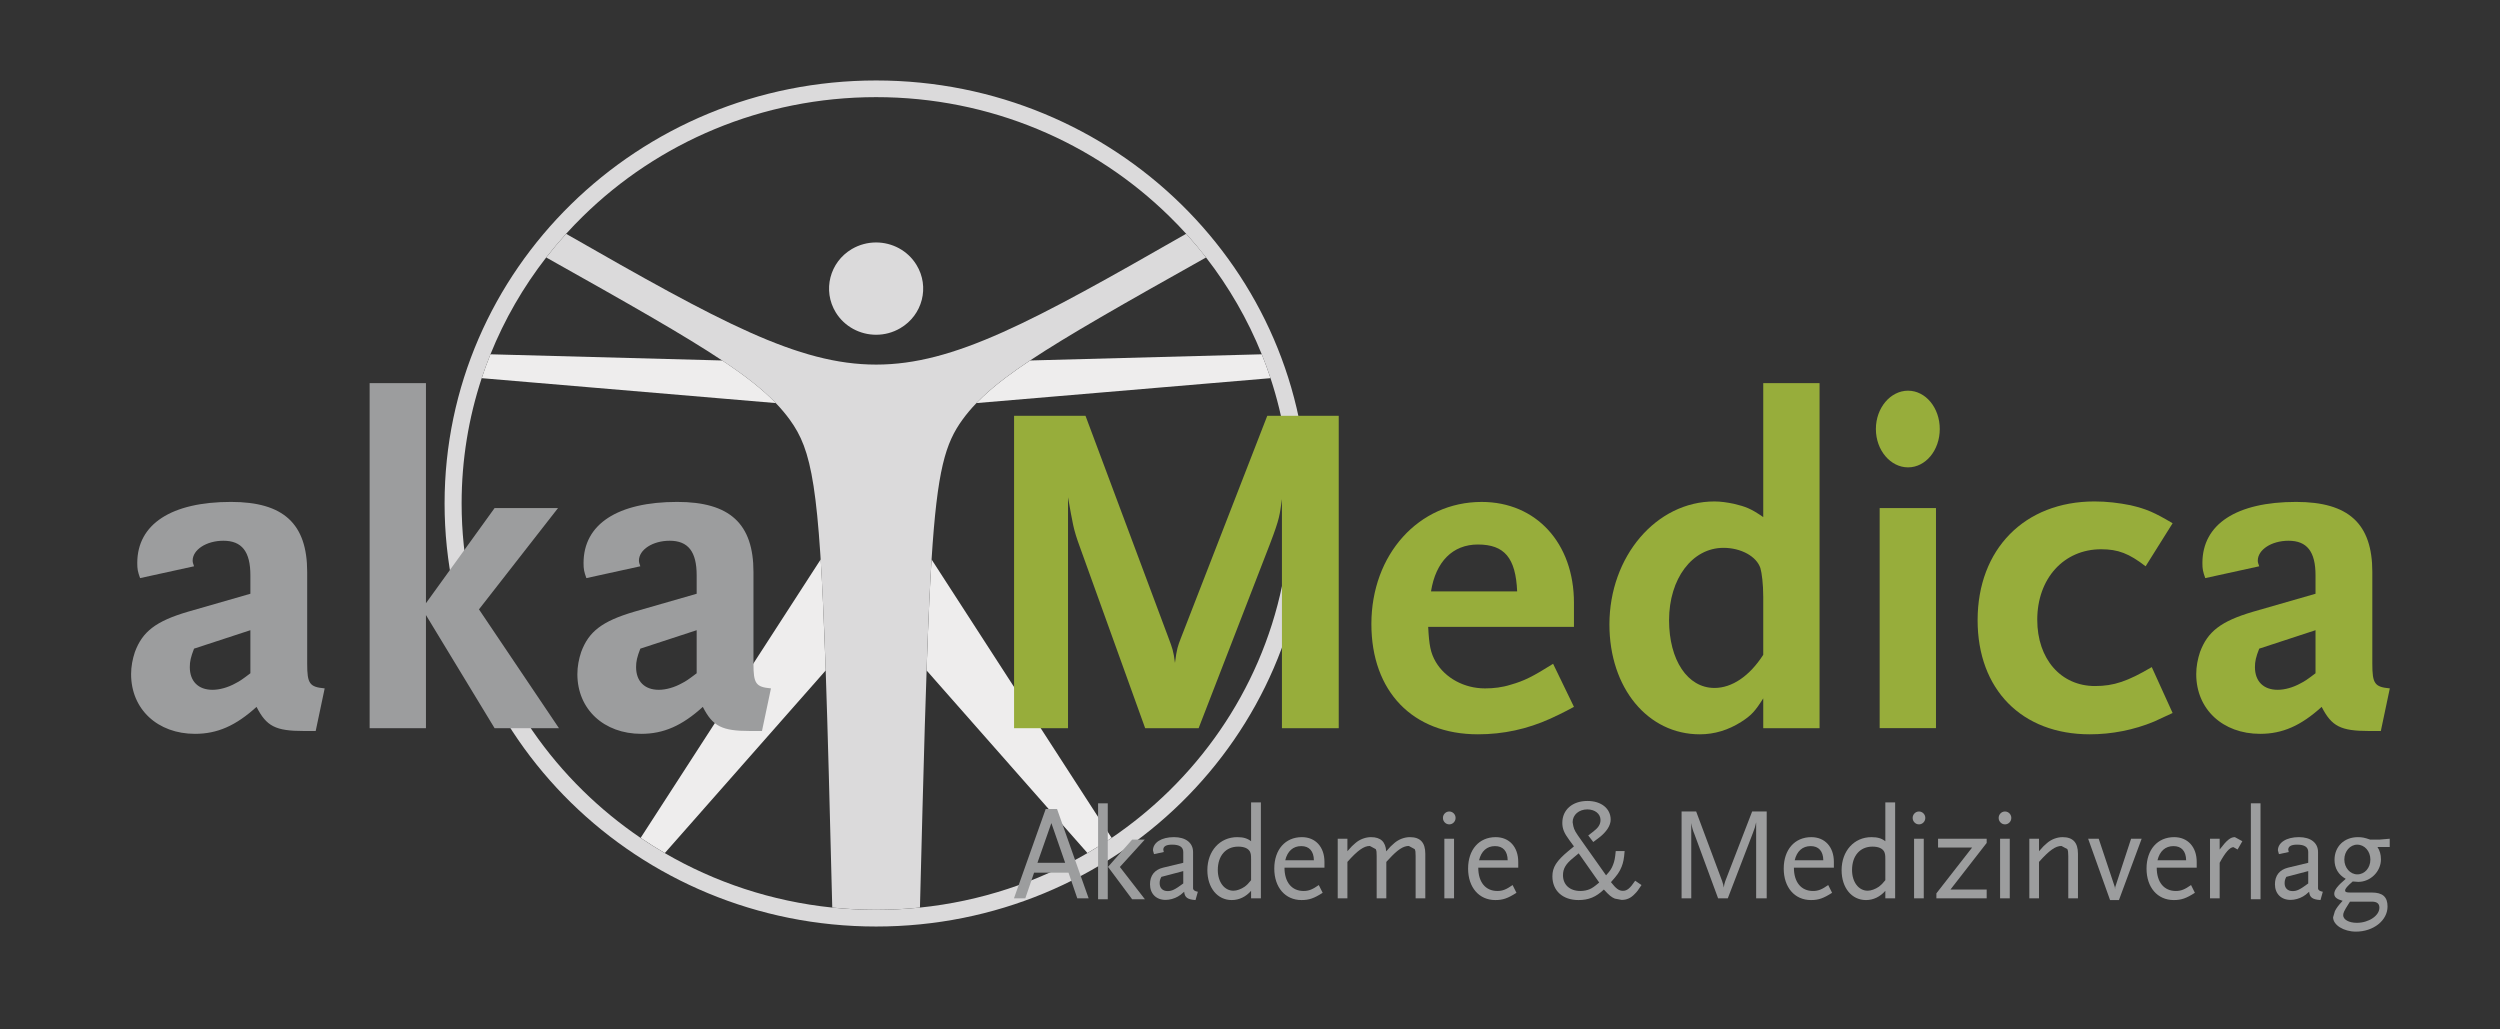 <?xml version="1.0" encoding="UTF-8" standalone="no"?>
<!DOCTYPE svg PUBLIC "-//W3C//DTD SVG 1.1//EN" "http://www.w3.org/Graphics/SVG/1.1/DTD/svg11.dtd">
<svg width="100%" height="100%" viewBox="0 0 459 189" version="1.1" xmlns="http://www.w3.org/2000/svg" xmlns:xlink="http://www.w3.org/1999/xlink" xml:space="preserve" xmlns:serif="http://www.serif.com/" style="fill-rule:evenodd;clip-rule:evenodd;stroke-linejoin:round;stroke-miterlimit:2;">
    <rect x="0" y="0" width="459" height="189" fill="#333333" stroke="none"/>
    <rect id="ArtBoard1" x="0" y="0" width="458.735" height="188.655" style="fill:none;"/>
    <g id="ArtBoard11" serif:id="ArtBoard1">
        <g transform="matrix(5.556,0,0,5.556,179.27,65.049)">
            <path d="M0,1.612L0.217,1.398C0.419,1.208 0.648,1.015 0.911,0.814L0.96,0.776C1.201,0.594 1.47,0.405 1.772,0.204L9.43,0C9.534,0.259 9.63,0.522 9.719,0.789C6.479,1.063 3.24,1.338 0,1.612" style="fill:rgb(238,237,237);fill-rule:nonzero;"/>
        </g>
        <g transform="matrix(5.556,0,0,5.556,199.656,102.715)">
            <path d="M0,9.702C-1.773,7.691 -3.545,5.679 -5.316,3.668C-5.287,2.805 -5.256,2.039 -5.225,1.359C-5.201,0.863 -5.177,0.411 -5.151,0C-3.169,3.065 -1.184,6.133 0.799,9.2C0.539,9.376 0.273,9.543 0,9.702" style="fill:rgb(238,237,237);fill-rule:nonzero;"/>
        </g>
        <g transform="matrix(5.556,0,0,5.556,160.853,42.921)">
            <path d="M0,22.34C-0.489,22.34 -0.973,22.315 -1.449,22.265C-1.531,19 -1.597,16.447 -1.666,14.432L-1.666,14.431C-1.67,14.335 -1.673,14.239 -1.676,14.145C-1.882,8.317 -2.118,7.156 -2.854,6.142C-2.989,5.957 -3.141,5.776 -3.315,5.595L-3.314,5.595C-3.738,5.154 -4.299,4.709 -5.086,4.187L-5.087,4.187C-6.337,3.355 -8.156,2.324 -10.901,0.783C-10.692,0.514 -10.473,0.253 -10.245,0.001C-5.15,2.918 -2.575,4.323 0,4.323C2.576,4.323 5.151,2.917 10.246,0C10.474,0.253 10.694,0.513 10.903,0.783C8.157,2.324 6.338,3.355 5.087,4.187C4.785,4.388 4.516,4.577 4.275,4.759L4.266,4.766L4.226,4.796C3.963,4.998 3.733,5.191 3.532,5.381L3.315,5.595C3.141,5.776 2.989,5.957 2.855,6.142C2.292,6.919 2.022,7.782 1.833,10.763C1.807,11.174 1.783,11.626 1.76,12.122C1.653,14.388 1.567,17.6 1.449,22.265C0.973,22.315 0.49,22.34 0,22.34" style="fill:rgb(219,218,219);fill-rule:nonzero;"/>
        </g>
        <g transform="matrix(5.556,0,0,5.556,122.061,102.708)">
            <path d="M0,9.704C-0.273,9.545 -0.539,9.378 -0.799,9.202C1.184,6.134 3.168,3.066 5.151,0C5.208,0.911 5.257,2.02 5.306,3.383C5.309,3.478 5.313,3.573 5.316,3.67C3.543,5.681 1.771,7.693 0,9.704" style="fill:rgb(238,237,237);fill-rule:nonzero;"/>
        </g>
        <g transform="matrix(5.556,0,0,5.556,142.443,65.049)">
            <path d="M0,1.612L-0.001,1.612C-3.241,1.338 -6.479,1.063 -9.72,0.789C-9.631,0.522 -9.535,0.259 -9.431,0L-1.773,0.204C-0.986,0.726 -0.425,1.171 0,1.612" style="fill:rgb(238,237,237);fill-rule:nonzero;"/>
        </g>
        <g transform="matrix(5.556,0,0,5.556,160.858,44.515)">
            <path d="M0,3.05C-0.528,3.05 -1.043,2.786 -1.335,2.31C-1.775,1.588 -1.538,0.651 -0.802,0.217C-0.551,0.07 -0.274,0 -0.002,0C0.527,0 1.042,0.264 1.333,0.741C1.776,1.463 1.536,2.4 0.8,2.832C0.549,2.98 0.273,3.05 0,3.05" style="fill:rgb(219,218,219);fill-rule:nonzero;"/>
        </g>
        <g transform="matrix(5.556,0,0,5.556,160.854,14.774)">
            <path d="M0,27.958C-7.874,27.958 -14.26,21.699 -14.26,13.978C-14.26,6.258 -7.874,0 0,0C7.876,0 14.26,6.258 14.26,13.978L13.696,13.978C13.696,12.533 13.464,11.142 13.034,9.839C12.945,9.572 12.849,9.309 12.744,9.049C12.28,7.896 11.657,6.821 10.903,5.849C10.693,5.58 10.474,5.319 10.246,5.066C10.065,4.867 9.878,4.672 9.685,4.484C7.205,2.054 3.782,0.551 0,0.551C-3.782,0.551 -7.205,2.054 -9.683,4.484C-9.876,4.673 -10.063,4.867 -10.245,5.067C-10.473,5.32 -10.692,5.58 -10.902,5.849C-11.657,6.821 -12.28,7.895 -12.744,9.049C-12.849,9.309 -12.945,9.572 -13.034,9.839C-13.464,11.142 -13.697,12.533 -13.697,13.978C-13.697,17.686 -12.164,21.042 -9.683,23.474C-9.099,24.047 -8.462,24.568 -7.782,25.03C-7.521,25.206 -7.256,25.373 -6.983,25.532C-5.331,26.494 -3.455,27.125 -1.449,27.332C-0.973,27.381 -0.49,27.407 0,27.407C0.49,27.407 0.973,27.381 1.449,27.332C3.455,27.125 5.332,26.494 6.984,25.532C7.257,25.373 7.523,25.205 7.783,25.03C8.464,24.567 9.101,24.046 9.685,23.474C12.164,21.042 13.696,17.686 13.696,13.978L14.26,13.978C14.26,21.699 7.876,27.958 0,27.958M14.26,14.116L14.26,13.978L14.26,14.116Z" style="fill:rgb(219,218,219);fill-rule:nonzero;"/>
        </g>
        <g transform="matrix(5.556,0,0,5.556,197.791,148.534)">
            <path d="M0,2.952L-0.29,2.104L-1.428,2.104L-1.718,2.952L-2.093,2.952L-1.044,0L-0.669,0L0.375,2.952L0,2.952ZM-0.857,0.465L-1.317,1.778L-0.401,1.778L-0.857,0.465Z" style="fill:rgb(156,157,158);fill-rule:nonzero;"/>
        </g>
        <g transform="matrix(5.556,0,0,5.556,-773.826,-1953.28)">
            <path d="M175.564,378.108L175.884,378.108L175.884,381.278L175.564,381.278L175.564,378.108ZM176.689,381.278L175.892,380.208L176.689,379.308L177.106,379.308L176.284,380.212L177.111,381.278L176.689,381.278Z" style="fill:rgb(156,157,158);fill-rule:nonzero;"/>
        </g>
        <g transform="matrix(5.556,0,0,5.556,219.497,153.698)">
            <path d="M0,2.079C-0.264,2.062 -0.358,1.992 -0.375,1.805C-0.473,1.892 -0.515,1.927 -0.58,1.962C-0.699,2.031 -0.852,2.074 -0.989,2.074C-1.3,2.074 -1.504,1.87 -1.504,1.557C-1.504,1.27 -1.355,1.079 -1.074,1.009L-0.405,0.848L-0.405,0.492C-0.405,0.331 -0.524,0.248 -0.771,0.248C-0.972,0.248 -1.065,0.305 -1.065,0.418L-1.048,0.492L-1.372,0.561L-1.406,0.439C-1.406,0.179 -1.125,0 -0.712,0C-0.324,0 -0.081,0.187 -0.081,0.492L-0.081,1.701C-0.072,1.753 -0.021,1.788 0.077,1.805L0,2.079ZM-0.405,1.122L-1.129,1.313C-1.176,1.405 -1.185,1.448 -1.185,1.527C-1.185,1.683 -1.082,1.783 -0.925,1.783C-0.78,1.783 -0.682,1.736 -0.405,1.531L-0.405,1.122Z" style="fill:rgb(156,157,158);fill-rule:nonzero;"/>
        </g>
        <g transform="matrix(5.556,0,0,5.556,229.7,147.639)">
            <path d="M0,3.113L0,2.865C-0.171,3.061 -0.396,3.17 -0.639,3.17C-1.112,3.17 -1.445,2.765 -1.445,2.182C-1.445,1.547 -1.031,1.091 -0.46,1.091C-0.256,1.091 -0.124,1.13 0,1.226L0,-0.057L0.324,-0.057L0.324,3.113L0,3.113ZM0,1.83C0,1.678 -0.008,1.634 -0.038,1.569C-0.098,1.461 -0.23,1.404 -0.426,1.404C-0.835,1.404 -1.1,1.704 -1.1,2.178C-1.1,2.574 -0.882,2.861 -0.584,2.861C-0.469,2.861 -0.328,2.809 -0.209,2.726C-0.136,2.67 -0.09,2.626 0,2.513L0,1.83Z" style="fill:rgb(156,157,158);fill-rule:nonzero;"/>
        </g>
        <g transform="matrix(5.556,0,0,5.556,235.831,159.645)">
            <path d="M0,-0.061C0,0.417 0.239,0.709 0.631,0.709C0.801,0.709 0.925,0.66 1.134,0.513L1.262,0.769C0.976,0.952 0.814,1.009 0.562,1.009C0.025,1.009 -0.337,0.591 -0.337,-0.031C-0.337,-0.657 0.025,-1.07 0.575,-1.07C1.027,-1.07 1.321,-0.744 1.321,-0.252L1.321,-0.061L0,-0.061ZM0.554,-0.774C0.285,-0.774 0.098,-0.609 0.025,-0.305L0.972,-0.305C0.967,-0.609 0.818,-0.774 0.554,-0.774" style="fill:rgb(156,157,158);fill-rule:nonzero;"/>
        </g>
        <g transform="matrix(5.556,0,0,5.556,259.907,153.7)">
            <path d="M0,2.022L0,0.626C0,0.483 -0.004,0.456 -0.03,0.396L-0.225,0.291C-0.405,0.291 -0.596,0.413 -0.878,0.722L-0.968,0.818L-0.968,2.022L-1.287,2.022L-1.287,0.626C-1.287,0.483 -1.291,0.456 -1.317,0.396L-1.513,0.291C-1.709,0.291 -1.918,0.439 -2.254,0.818L-2.254,2.022L-2.574,2.022L-2.574,0.052L-2.254,0.052L-2.254,0.465C-2.122,0.313 -2.084,0.274 -1.99,0.196C-1.845,0.07 -1.653,0 -1.474,0C-1.155,0 -0.993,0.152 -0.972,0.47C-0.835,0.313 -0.797,0.274 -0.703,0.196C-0.558,0.07 -0.367,0 -0.188,0C0.153,0 0.32,0.178 0.32,0.548L0.32,2.022L0,2.022Z" style="fill:rgb(156,157,158);fill-rule:nonzero;"/>
        </g>
        <g transform="matrix(5.556,0,0,5.556,266.084,162.568)">
            <path d="M0,-2.018C-0.115,-2.018 -0.209,-2.114 -0.209,-2.231C-0.209,-2.349 -0.115,-2.444 0,-2.444C0.115,-2.444 0.209,-2.349 0.209,-2.231C0.209,-2.114 0.115,-2.018 0,-2.018M-0.162,-1.544L0.158,-1.544L0.158,0.426L-0.162,0.426L-0.162,-1.544Z" style="fill:rgb(156,157,158);fill-rule:nonzero;"/>
        </g>
        <g transform="matrix(5.556,0,0,5.556,271.41,159.645)">
            <path d="M0,-0.061C0,0.417 0.239,0.709 0.631,0.709C0.802,0.709 0.925,0.66 1.134,0.513L1.262,0.769C0.976,0.952 0.814,1.009 0.563,1.009C0.026,1.009 -0.336,0.591 -0.336,-0.031C-0.336,-0.657 0.026,-1.07 0.575,-1.07C1.027,-1.07 1.321,-0.744 1.321,-0.252L1.321,-0.061L0,-0.061ZM0.554,-0.774C0.286,-0.774 0.098,-0.609 0.026,-0.305L0.972,-0.305C0.968,-0.609 0.818,-0.774 0.554,-0.774" style="fill:rgb(156,157,158);fill-rule:nonzero;"/>
        </g>
        <g transform="matrix(5.556,0,0,5.556,300.104,148.144)">
            <path d="M0,2.883C-0.124,3.014 -0.26,3.074 -0.426,3.074L-0.652,3.031C-0.767,2.983 -0.844,2.918 -1.014,2.731C-1.274,2.979 -1.517,3.079 -1.854,3.079C-2.374,3.079 -2.715,2.77 -2.715,2.296C-2.715,1.996 -2.583,1.787 -2.186,1.457L-2.003,1.305L-2.16,1.091C-2.331,0.861 -2.387,0.717 -2.387,0.526C-2.387,0.096 -2.054,-0.196 -1.556,-0.196C-1.099,-0.196 -0.789,0.056 -0.789,0.422C-0.789,0.613 -0.925,0.826 -1.168,1.013L-1.364,1.161L-1.53,0.944L-1.36,0.813C-1.193,0.683 -1.125,0.578 -1.125,0.43C-1.125,0.231 -1.309,0.083 -1.56,0.083C-1.837,0.083 -2.046,0.261 -2.046,0.505L-2.024,0.635C-1.99,0.77 -1.961,0.822 -1.76,1.104L-0.942,2.261C-0.81,2.118 -0.763,2.048 -0.712,1.918C-0.661,1.787 -0.644,1.696 -0.622,1.461L-0.328,1.461C-0.349,1.722 -0.371,1.831 -0.426,1.974C-0.495,2.148 -0.571,2.257 -0.78,2.487C-0.609,2.705 -0.515,2.774 -0.384,2.774C-0.247,2.774 -0.149,2.692 0.021,2.44L0.23,2.583C0.123,2.748 0.081,2.805 0,2.883M-1.846,1.535L-2.024,1.683C-2.272,1.883 -2.365,2.04 -2.365,2.257C-2.365,2.574 -2.14,2.779 -1.79,2.779C-1.679,2.779 -1.568,2.757 -1.479,2.718C-1.394,2.679 -1.334,2.64 -1.168,2.5L-1.846,1.535Z" style="fill:rgb(156,157,158);fill-rule:nonzero;"/>
        </g>
        <g transform="matrix(5.556,0,0,5.556,322.428,148.989)">
            <path d="M0,2.87L0,0.357C-0.03,0.504 -0.047,0.552 -0.107,0.709L-0.937,2.87L-1.257,2.87L-2.033,0.765C-2.097,0.609 -2.11,0.561 -2.144,0.383L-2.144,2.87L-2.464,2.87L-2.464,0L-1.982,0L-1.125,2.296C-1.087,2.413 -1.082,2.431 -1.07,2.513C-1.053,2.401 -1.044,2.374 -1.018,2.296L-0.132,0L0.349,0L0.349,2.87L0,2.87Z" style="fill:rgb(156,157,158);fill-rule:nonzero;"/>
        </g>
        <g transform="matrix(5.556,0,0,5.556,329.36,159.645)">
            <path d="M0,-0.061C0,0.417 0.239,0.709 0.631,0.709C0.802,0.709 0.925,0.66 1.134,0.513L1.262,0.769C0.976,0.952 0.815,1.009 0.563,1.009C0.026,1.009 -0.336,0.591 -0.336,-0.031C-0.336,-0.657 0.026,-1.07 0.575,-1.07C1.027,-1.07 1.321,-0.744 1.321,-0.252L1.321,-0.061L0,-0.061ZM0.554,-0.774C0.286,-0.774 0.098,-0.609 0.026,-0.305L0.972,-0.305C0.968,-0.609 0.818,-0.774 0.554,-0.774" style="fill:rgb(156,157,158);fill-rule:nonzero;"/>
        </g>
        <g transform="matrix(5.556,0,0,5.556,346.147,147.639)">
            <path d="M0,3.113L0,2.865C-0.17,3.061 -0.396,3.17 -0.639,3.17C-1.112,3.17 -1.445,2.765 -1.445,2.182C-1.445,1.547 -1.031,1.091 -0.46,1.091C-0.256,1.091 -0.124,1.13 0,1.226L0,-0.057L0.324,-0.057L0.324,3.113L0,3.113ZM0,1.83C0,1.678 -0.008,1.634 -0.039,1.569C-0.098,1.461 -0.23,1.404 -0.426,1.404C-0.835,1.404 -1.1,1.704 -1.1,2.178C-1.1,2.574 -0.882,2.861 -0.584,2.861C-0.469,2.861 -0.328,2.809 -0.209,2.726C-0.137,2.67 -0.09,2.626 0,2.513L0,1.83Z" style="fill:rgb(156,157,158);fill-rule:nonzero;"/>
        </g>
        <g transform="matrix(5.556,0,0,5.556,352.325,162.568)">
            <path d="M0,-2.018C-0.115,-2.018 -0.209,-2.114 -0.209,-2.231C-0.209,-2.349 -0.115,-2.444 0,-2.444C0.115,-2.444 0.209,-2.349 0.209,-2.231C0.209,-2.114 0.115,-2.018 0,-2.018M-0.162,-1.544L0.158,-1.544L0.158,0.426L-0.162,0.426L-0.162,-1.544Z" style="fill:rgb(156,157,158);fill-rule:nonzero;"/>
        </g>
        <g transform="matrix(5.556,0,0,5.556,355.521,153.989)">
            <path d="M0,1.97L0,1.805L1.18,0.292L0.055,0.292L0.055,0L1.662,0L1.662,0.139L0.465,1.679L1.662,1.679L1.662,1.97L0,1.97Z" style="fill:rgb(156,157,158);fill-rule:nonzero;"/>
        </g>
        <g transform="matrix(5.556,0,0,5.556,368.115,162.568)">
            <path d="M0,-2.018C-0.115,-2.018 -0.209,-2.114 -0.209,-2.231C-0.209,-2.349 -0.115,-2.444 0,-2.444C0.115,-2.444 0.209,-2.349 0.209,-2.231C0.209,-2.114 0.115,-2.018 0,-2.018M-0.162,-1.544L0.158,-1.544L0.158,0.426L-0.162,0.426L-0.162,-1.544Z" style="fill:rgb(156,157,158);fill-rule:nonzero;"/>
        </g>
        <g transform="matrix(5.556,0,0,5.556,379.736,153.7)">
            <path d="M0,2.022L0,0.626C0,0.496 -0.008,0.452 -0.03,0.396L-0.226,0.291C-0.422,0.291 -0.63,0.439 -0.967,0.818L-0.967,2.022L-1.287,2.022L-1.287,0.052L-0.967,0.052L-0.967,0.465C-0.835,0.313 -0.797,0.274 -0.703,0.196C-0.558,0.07 -0.367,0 -0.188,0C0.153,0 0.32,0.178 0.32,0.548L0.32,2.022L0,2.022Z" style="fill:rgb(156,157,158);fill-rule:nonzero;"/>
        </g>
        <g transform="matrix(5.556,0,0,5.556,389.04,153.993)">
            <path d="M0,2.026L-0.294,2.026L-1.018,0L-0.669,0L-0.137,1.595L-0.128,1.674L-0.124,1.6L0.401,0L0.75,0L0,2.026Z" style="fill:rgb(156,157,158);fill-rule:nonzero;"/>
        </g>
        <g transform="matrix(5.556,0,0,5.556,395.976,159.645)">
            <path d="M0,-0.061C0,0.417 0.239,0.709 0.631,0.709C0.801,0.709 0.925,0.66 1.134,0.513L1.261,0.769C0.976,0.952 0.814,1.009 0.562,1.009C0.025,1.009 -0.337,0.591 -0.337,-0.031C-0.337,-0.657 0.025,-1.07 0.575,-1.07C1.027,-1.07 1.321,-0.744 1.321,-0.252L1.321,-0.061L0,-0.061ZM0.554,-0.774C0.285,-0.774 0.098,-0.609 0.025,-0.305L0.972,-0.305C0.967,-0.609 0.818,-0.774 0.554,-0.774" style="fill:rgb(156,157,158);fill-rule:nonzero;"/>
        </g>
        <g transform="matrix(5.556,0,0,5.556,410.818,162.66)">
            <path d="M0,-1.204L-0.136,-1.282C-0.255,-1.282 -0.409,-1.104 -0.592,-0.765L-0.592,0.409L-0.911,0.409L-0.911,-1.561L-0.592,-1.561L-0.592,-1.204C-0.354,-1.517 -0.234,-1.613 -0.089,-1.613L0.158,-1.478L0,-1.204Z" style="fill:rgb(156,157,158);fill-rule:nonzero;"/>
        </g>
        <g transform="matrix(5.556,0,0,5.556,-773.826,-1953.28)">
            <rect x="213.658" y="378.108" width="0.319" height="3.17" style="fill:rgb(156,157,158);"/>
        </g>
        <g transform="matrix(5.556,0,0,5.556,426.041,153.698)">
            <path d="M0,2.079C-0.265,2.062 -0.358,1.992 -0.375,1.805C-0.473,1.892 -0.516,1.927 -0.58,1.962C-0.699,2.031 -0.852,2.074 -0.989,2.074C-1.3,2.074 -1.505,1.87 -1.505,1.557C-1.505,1.27 -1.355,1.079 -1.074,1.009L-0.405,0.848L-0.405,0.492C-0.405,0.331 -0.524,0.248 -0.771,0.248C-0.972,0.248 -1.066,0.305 -1.066,0.418L-1.048,0.492L-1.373,0.561L-1.407,0.439C-1.407,0.179 -1.125,0 -0.712,0C-0.324,0 -0.081,0.187 -0.081,0.492L-0.081,1.701C-0.073,1.753 -0.021,1.788 0.077,1.805L0,2.079ZM-0.405,1.122L-1.13,1.313C-1.176,1.405 -1.185,1.448 -1.185,1.527C-1.185,1.683 -1.082,1.783 -0.925,1.783C-0.78,1.783 -0.682,1.736 -0.405,1.531L-0.405,1.122Z" style="fill:rgb(156,157,158);fill-rule:nonzero;"/>
        </g>
        <g transform="matrix(5.556,0,0,5.556,436.502,169.235)">
            <path d="M0,-2.47C0.077,-2.353 0.115,-2.222 0.115,-2.061C0.115,-1.661 -0.23,-1.318 -0.635,-1.318L-0.754,-1.327L-0.818,-1.331C-0.997,-1.178 -1.069,-1.092 -1.069,-1.035C-1.069,-0.983 -1.027,-0.966 -0.908,-0.966L-0.187,-0.966C0.171,-0.966 0.333,-0.822 0.333,-0.504C0.333,-0.044 -0.132,0.326 -0.711,0.326C-1.116,0.326 -1.466,0.109 -1.466,-0.148L-1.406,-0.352C-1.35,-0.461 -1.295,-0.535 -1.151,-0.692C-1.346,-0.748 -1.428,-0.813 -1.428,-0.926C-1.428,-1.052 -1.308,-1.2 -1.048,-1.418C-1.291,-1.553 -1.419,-1.77 -1.419,-2.044C-1.419,-2.487 -1.1,-2.796 -0.647,-2.796C-0.507,-2.796 -0.426,-2.779 -0.238,-2.714L0.056,-2.714L0.405,-2.744L0.405,-2.47L0,-2.47ZM-0.187,-0.665L-0.908,-0.665L-0.971,-0.565C-1.095,-0.37 -1.133,-0.292 -1.133,-0.218C-1.133,-0.07 -0.942,0.035 -0.682,0.035C-0.289,0.035 0.064,-0.2 0.064,-0.465C0.064,-0.6 -0.017,-0.665 -0.187,-0.665M-0.669,-2.548C-0.904,-2.548 -1.095,-2.327 -1.095,-2.057C-1.095,-1.787 -0.904,-1.566 -0.665,-1.566C-0.421,-1.566 -0.234,-1.779 -0.234,-2.057C-0.234,-2.331 -0.426,-2.548 -0.669,-2.548" style="fill:rgb(156,157,158);fill-rule:nonzero;"/>
        </g>
        <g transform="matrix(5.556,0,0,5.556,57.961,92.674)">
            <path d="M0,7.476L-0.391,7.476C-1.33,7.476 -1.627,7.32 -1.955,6.679C-2.643,7.304 -3.253,7.57 -3.988,7.57C-5.224,7.57 -6.1,6.757 -6.1,5.599C-6.1,5.349 -6.053,5.099 -5.974,4.864C-5.724,4.192 -5.286,3.848 -4.223,3.535L-2.158,2.941L-2.158,2.33C-2.158,1.548 -2.44,1.189 -3.05,1.189C-3.613,1.189 -4.066,1.486 -4.066,1.846C-4.066,1.908 -4.051,1.94 -4.02,2.033L-5.803,2.424C-5.881,2.205 -5.896,2.127 -5.896,1.924C-5.896,0.641 -4.77,-0.094 -2.799,-0.094C-1.064,-0.094 -0.281,0.626 -0.281,2.221L-0.281,5.255C-0.281,5.912 -0.203,6.022 0.297,6.068L0,7.476ZM-2.158,4.145L-4.02,4.755C-4.129,5.036 -4.16,5.177 -4.16,5.365C-4.16,5.834 -3.879,6.115 -3.41,6.115C-3.175,6.115 -2.893,6.037 -2.643,5.896C-2.518,5.834 -2.424,5.771 -2.158,5.568L-2.158,4.145Z" style="fill:rgb(156,157,158);fill-rule:nonzero;"/>
        </g>
        <g transform="matrix(5.556,0,0,5.556,90.805,70.343)">
            <path d="M0,11.402L-2.268,7.664L-2.268,11.402L-4.129,11.402L-4.129,0L-2.268,0L-2.268,7.273L0,4.129L2.096,4.129L-0.516,7.476L2.127,11.402L0,11.402Z" style="fill:rgb(156,157,158);fill-rule:nonzero;"/>
        </g>
        <g transform="matrix(5.556,0,0,5.556,139.898,92.674)">
            <path d="M0,7.476L-0.391,7.476C-1.329,7.476 -1.627,7.32 -1.955,6.679C-2.643,7.304 -3.253,7.57 -3.988,7.57C-5.224,7.57 -6.1,6.757 -6.1,5.599C-6.1,5.349 -6.053,5.099 -5.974,4.864C-5.725,4.192 -5.286,3.848 -4.223,3.535L-2.158,2.941L-2.158,2.33C-2.158,1.548 -2.44,1.189 -3.05,1.189C-3.613,1.189 -4.066,1.486 -4.066,1.846C-4.066,1.908 -4.051,1.94 -4.02,2.033L-5.803,2.424C-5.881,2.205 -5.896,2.127 -5.896,1.924C-5.896,0.641 -4.77,-0.094 -2.799,-0.094C-1.063,-0.094 -0.281,0.626 -0.281,2.221L-0.281,5.255C-0.281,5.912 -0.203,6.022 0.297,6.068L0,7.476ZM-2.158,4.145L-4.02,4.755C-4.129,5.036 -4.16,5.177 -4.16,5.365C-4.16,5.834 -3.879,6.115 -3.41,6.115C-3.175,6.115 -2.893,6.037 -2.643,5.896C-2.518,5.834 -2.424,5.771 -2.158,5.568L-2.158,4.145Z" style="fill:rgb(156,157,158);fill-rule:nonzero;"/>
        </g>
        <g transform="matrix(5.556,0,0,5.556,235.364,76.343)">
            <path d="M0,10.322L0,2.752C-0.078,3.284 -0.063,3.362 -0.391,4.222L-2.753,10.322L-4.52,10.322L-6.678,4.332C-6.897,3.738 -6.913,3.565 -7.069,2.69L-7.069,10.322L-8.852,10.322L-8.852,0L-6.491,0L-3.738,7.366C-3.628,7.663 -3.582,7.773 -3.535,8.164C-3.472,7.679 -3.441,7.616 -3.347,7.366L-0.485,0L1.877,0L1.877,10.322L0,10.322Z" style="fill:rgb(151,173,59);fill-rule:nonzero;"/>
        </g>
        <g transform="matrix(5.556,0,0,5.556,284.633,95.021)">
            <path d="M0,6.647C-0.766,6.991 -1.548,7.163 -2.393,7.163C-4.552,7.163 -5.912,5.74 -5.912,3.519C-5.912,1.22 -4.348,-0.516 -2.268,-0.516C-0.469,-0.516 0.782,0.845 0.782,2.815L0.782,3.613L-4.035,3.613C-4.004,4.223 -3.957,4.473 -3.785,4.77C-3.472,5.302 -2.847,5.646 -2.158,5.646C-1.877,5.646 -1.595,5.615 -1.298,5.521C-0.861,5.396 -0.579,5.255 0.093,4.833L0.782,6.256C0.438,6.444 0.172,6.569 0,6.647M-2.393,0.891C-3.222,0.891 -3.785,1.455 -3.942,2.44L-1.095,2.44C-1.142,1.329 -1.518,0.891 -2.393,0.891" style="fill:rgb(151,173,59);fill-rule:nonzero;"/>
        </g>
        <g transform="matrix(5.556,0,0,5.556,323.731,71.47)">
            <path d="M0,11.199L0,10.214C-0.266,10.636 -0.391,10.777 -0.735,10.996C-1.157,11.262 -1.611,11.402 -2.096,11.402C-3.816,11.402 -5.083,9.87 -5.083,7.774C-5.083,5.522 -3.534,3.707 -1.611,3.707C-1.408,3.707 -1.188,3.739 -0.969,3.785C-0.579,3.879 -0.407,3.942 0,4.224L0,-0.203L1.861,-0.203L1.861,11.199L0,11.199ZM0,6.851C0,6.444 -0.047,6.069 -0.093,5.913C-0.219,5.522 -0.735,5.24 -1.314,5.24C-2.346,5.24 -3.112,6.257 -3.112,7.633C-3.112,8.947 -2.502,9.87 -1.611,9.87C-1.032,9.87 -0.453,9.479 0,8.775L0,6.851Z" style="fill:rgb(151,173,59);fill-rule:nonzero;"/>
        </g>
        <g transform="matrix(5.556,0,0,5.556,350.318,119.611)">
            <path d="M0,-6.084C-0.578,-6.084 -1.063,-6.647 -1.063,-7.351C-1.063,-8.055 -0.578,-8.618 0,-8.618C0.579,-8.618 1.048,-8.055 1.048,-7.351C1.048,-6.647 0.579,-6.084 0,-6.084M-0.938,-4.739L0.923,-4.739L0.923,2.534L-0.938,2.534L-0.938,-4.739Z" style="fill:rgb(151,173,59);fill-rule:nonzero;"/>
        </g>
        <g transform="matrix(5.556,0,0,5.556,395.503,94.41)">
            <path d="M0,6.851C-0.673,7.132 -1.408,7.273 -2.127,7.273C-4.379,7.273 -5.834,5.787 -5.834,3.504C-5.834,1.158 -4.285,-0.422 -1.971,-0.422C-1.564,-0.422 -1.173,-0.375 -0.782,-0.297C-0.25,-0.172 0,-0.062 0.61,0.298L-0.282,1.721C-0.829,1.299 -1.189,1.158 -1.752,1.158C-2.988,1.158 -3.863,2.127 -3.863,3.488C-3.863,4.786 -3.081,5.678 -1.955,5.678C-1.33,5.678 -0.876,5.521 -0.079,5.052L0.61,6.569C0.344,6.694 0.141,6.788 0,6.851" style="fill:rgb(151,173,59);fill-rule:nonzero;"/>
        </g>
        <g transform="matrix(5.556,0,0,5.556,437.12,92.674)">
            <path d="M0,7.476L-0.391,7.476C-1.33,7.476 -1.626,7.32 -1.955,6.679C-2.643,7.304 -3.253,7.57 -3.988,7.57C-5.224,7.57 -6.1,6.757 -6.1,5.599C-6.1,5.349 -6.053,5.099 -5.974,4.864C-5.724,4.192 -5.286,3.848 -4.223,3.535L-2.158,2.941L-2.158,2.33C-2.158,1.548 -2.44,1.189 -3.05,1.189C-3.613,1.189 -4.066,1.486 -4.066,1.846C-4.066,1.908 -4.051,1.94 -4.019,2.033L-5.802,2.424C-5.88,2.205 -5.896,2.127 -5.896,1.924C-5.896,0.641 -4.77,-0.094 -2.799,-0.094C-1.063,-0.094 -0.281,0.626 -0.281,2.221L-0.281,5.255C-0.281,5.912 -0.203,6.022 0.297,6.068L0,7.476ZM-2.158,4.145L-4.019,4.755C-4.129,5.036 -4.16,5.177 -4.16,5.365C-4.16,5.834 -3.879,6.115 -3.409,6.115C-3.175,6.115 -2.893,6.037 -2.643,5.896C-2.518,5.834 -2.424,5.771 -2.158,5.568L-2.158,4.145Z" style="fill:rgb(151,173,59);fill-rule:nonzero;"/>
        </g>
    </g>
</svg>

